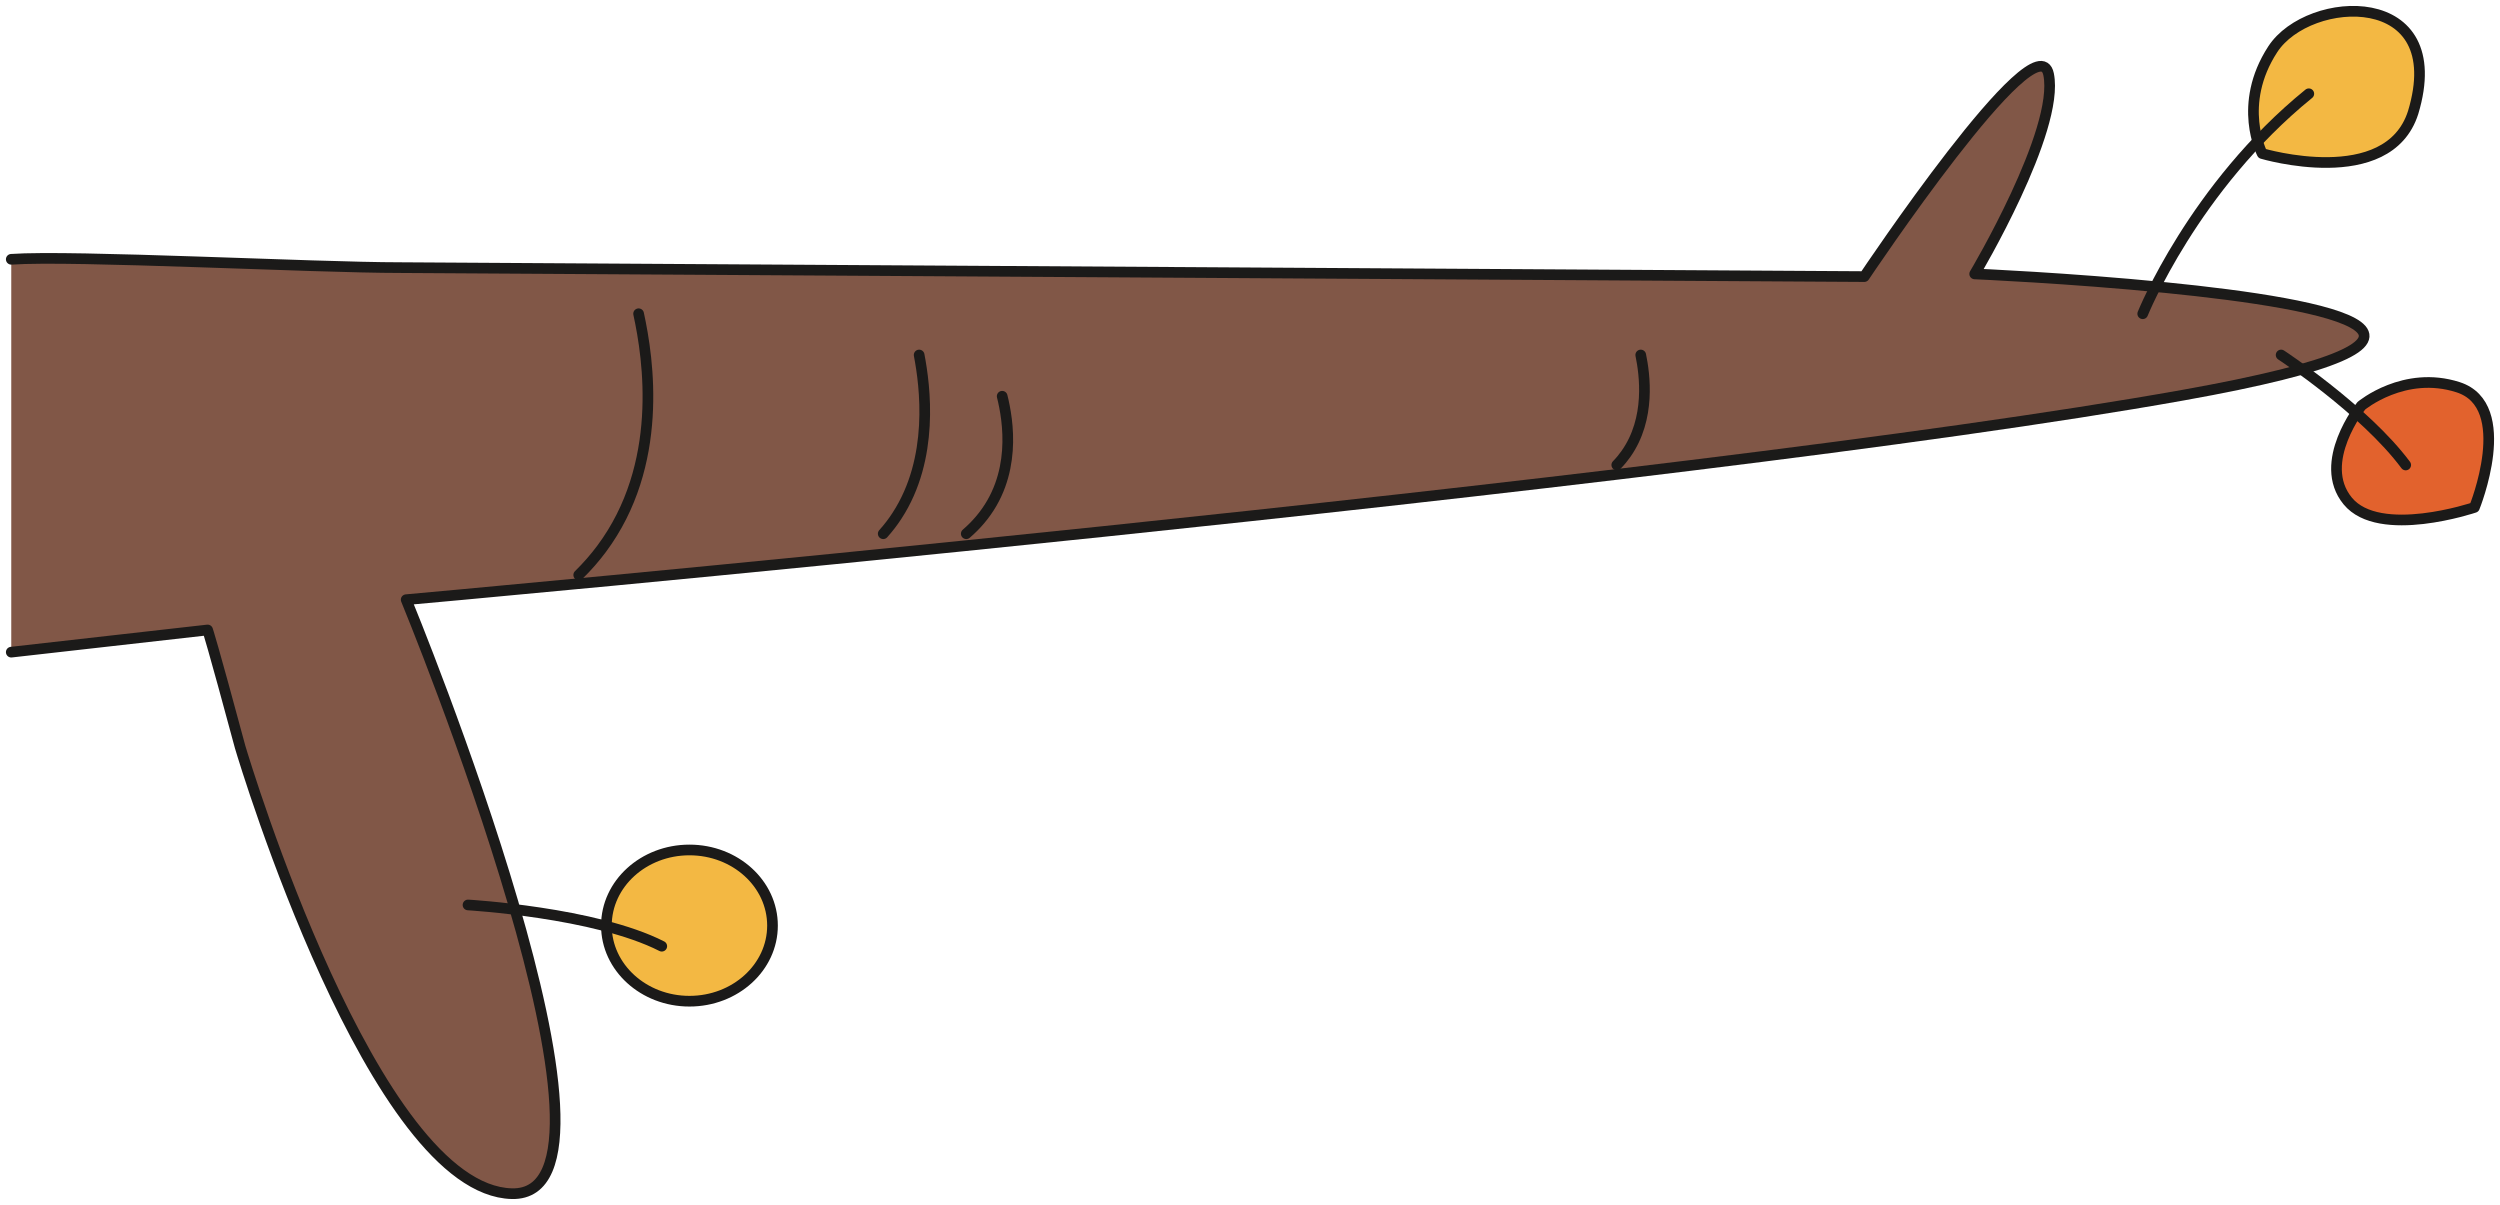 <?xml version="1.0" encoding="UTF-8"?>
<svg width="222px" height="107px" viewBox="0 0 222 107" version="1.1" xmlns="http://www.w3.org/2000/svg" xmlns:xlink="http://www.w3.org/1999/xlink">
    <title>Group 46</title>
    <g id="Page-1" stroke="none" stroke-width="1" fill="none" fill-rule="evenodd">
        <g id="صفحه-اصلی-پیشنهادی-ما-۲" transform="translate(1, -1047)">
            <g id="Group-28" transform="translate(-0, 1048)">
                <path d="M52.849,81.192 C52.849,77.482 56.151,74.477 60.222,74.477 C64.296,74.477 67.598,77.482 67.598,81.192 C67.598,84.901 64.296,87.907 60.222,87.907 C56.151,87.907 52.849,84.901 52.849,81.192" id="Fill-1296" fill="#F3B843"></path>
                <path d="M52.849,81.192 C52.849,77.482 56.151,74.477 60.222,74.477 C64.296,74.477 67.598,77.482 67.598,81.192 C67.598,84.901 64.296,87.907 60.222,87.907 C56.151,87.907 52.849,84.901 52.849,81.192 Z" id="Stroke-1298" stroke="#1B1A19" stroke-width="0.948" stroke-linecap="round" stroke-linejoin="round"></path>
                <path d="M208.686,35.033 C208.686,35.033 204.667,40.069 207.48,43.49 C210.291,46.912 218.729,44.06 218.729,44.06 C218.729,44.06 222.393,35.033 217.279,33.385 C212.498,31.845 208.686,35.033 208.686,35.033" id="Fill-1300" fill="#E2622D"></path>
                <path d="M208.686,35.033 C208.686,35.033 204.667,40.069 207.48,43.49 C210.291,46.912 218.729,44.06 218.729,44.06 C218.729,44.06 222.393,35.033 217.279,33.385 C212.498,31.845 208.686,35.033 208.686,35.033 Z" id="Stroke-1302" stroke="#1B1A19" stroke-width="0.948" stroke-linecap="round" stroke-linejoin="round"></path>
                <path d="M199.88,12.635 C199.88,12.635 197.622,8.293 200.821,3.377 C204.02,-1.537 216.664,-2.194 213.286,8.994 C211.06,15.967 199.88,12.635 199.88,12.635" id="Fill-1304" fill="#F3B843"></path>
                <path d="M199.88,12.635 C199.88,12.635 197.622,8.293 200.821,3.377 C204.02,-1.537 216.664,-2.194 213.286,8.994 C211.06,15.967 199.88,12.635 199.88,12.635 Z" id="Stroke-1306" stroke="#1B1A19" stroke-width="0.948" stroke-linecap="round" stroke-linejoin="round"></path>
                <g id="Group-1311" transform="translate(0, 4.884)">
                    <path d="M0,17.142 C5.392,16.756 26.92,17.881 34.535,17.881 L164.549,18.678 C164.549,18.678 179.892,-4.282 180.915,0.71 C181.936,5.698 174.352,18.44 174.352,18.44 C174.352,18.44 182.74,18.802 191.251,19.65 L191.262,19.65 C206.158,21.13 221.45,24.103 192.816,29.213 C147.837,37.246 35.068,47.368 35.068,47.368 C35.068,47.368 40.669,60.95 44.58,74.334 L44.58,74.342 C48.399,87.404 50.611,100.261 44.455,100.115 C32.189,99.805 20.704,61.726 20.35,60.535 C20.339,60.513 20.339,60.503 20.339,60.503 C17.801,51.07 17.436,50.057 17.436,50.057 L0,52.027" id="Fill-1308" fill="#815747"></path>
                    <path d="M0,17.142 C5.392,16.756 26.92,17.881 34.535,17.881 L164.549,18.678 C164.549,18.678 179.892,-4.282 180.915,0.71 C181.936,5.698 174.352,18.44 174.352,18.44 C174.352,18.44 182.74,18.802 191.251,19.65 L191.262,19.65 C206.158,21.13 221.45,24.103 192.816,29.213 C147.837,37.246 35.068,47.368 35.068,47.368 C35.068,47.368 40.669,60.95 44.58,74.334 L44.58,74.342 C48.399,87.404 50.611,100.261 44.455,100.115 C32.189,99.805 20.704,61.726 20.35,60.535 C20.339,60.513 20.339,60.503 20.339,60.503 C17.801,51.07 17.436,50.057 17.436,50.057 L0,52.027" id="Stroke-1310" stroke="#1B1A19" stroke-width="0.948" stroke-linecap="round" stroke-linejoin="round"></path>
                </g>
                <path d="M201.564,30.523 C201.564,30.523 208.968,35.384 212.626,40.291" id="Stroke-1312" stroke="#1B1A19" stroke-width="0.948" stroke-linecap="round" stroke-linejoin="round"></path>
                <path d="M189.274,26.86 C189.274,26.86 193.787,15.634 204.022,7.326" id="Stroke-1314" stroke="#1B1A19" stroke-width="0.948" stroke-linecap="round" stroke-linejoin="round"></path>
                <path d="M40.559,79.36 C40.559,79.36 51.865,80.016 57.765,83.023" id="Stroke-1316" stroke="#1B1A19" stroke-width="0.948" stroke-linecap="round" stroke-linejoin="round"></path>
                <g id="Group-1463" transform="translate(50.391, 26.86)">
                    <path d="M5.317,0 C6.203,4.054 7.589,13.429 2.017,20.894 C1.444,21.661 0.777,22.435 0,23.198" id="Fill-1460" fill="#815747"></path>
                    <path d="M5.317,0 C6.203,4.054 7.589,13.429 2.017,20.894 C1.444,21.661 0.777,22.435 0,23.198" id="Stroke-1462" stroke="#1B1A19" stroke-width="0.948" stroke-linecap="round" stroke-linejoin="round"></path>
                </g>
                <g id="Group-1467" transform="translate(77.43, 30.523)">
                    <path d="M3.19,0 C3.722,2.774 4.553,9.188 1.21,14.296 C0.868,14.822 0.468,15.352 0,15.872" id="Fill-1464" fill="#815747"></path>
                    <path d="M3.19,0 C3.722,2.774 4.553,9.188 1.21,14.296 C0.868,14.822 0.468,15.352 0,15.872" id="Stroke-1466" stroke="#1B1A19" stroke-width="0.948" stroke-linecap="round" stroke-linejoin="round"></path>
                </g>
                <g id="Group-1471" transform="translate(84.804, 34.186)">
                    <path d="M3.19,0 C3.721,2.131 4.555,7.068 1.21,10.996 C0.866,11.4 0.467,11.808 0,12.209" id="Fill-1468" fill="#815747"></path>
                    <path d="M3.19,0 C3.721,2.131 4.555,7.068 1.21,10.996 C0.866,11.4 0.467,11.808 0,12.209" id="Stroke-1470" stroke="#1B1A19" stroke-width="0.948" stroke-linecap="round" stroke-linejoin="round"></path>
                </g>
                <g id="Group-1475" transform="translate(142.57, 30.523)">
                    <path d="M2.128,0 C2.48,1.706 3.036,5.654 0.807,8.796 C0.579,9.121 0.311,9.448 0,9.767" id="Fill-1472" fill="#815747"></path>
                    <path d="M2.128,0 C2.48,1.706 3.036,5.654 0.807,8.796 C0.579,9.121 0.311,9.448 0,9.767" id="Stroke-1474" stroke="#1B1A19" stroke-width="0.948" stroke-linecap="round" stroke-linejoin="round"></path>
                </g>
            </g>
        </g>
    </g>
</svg>